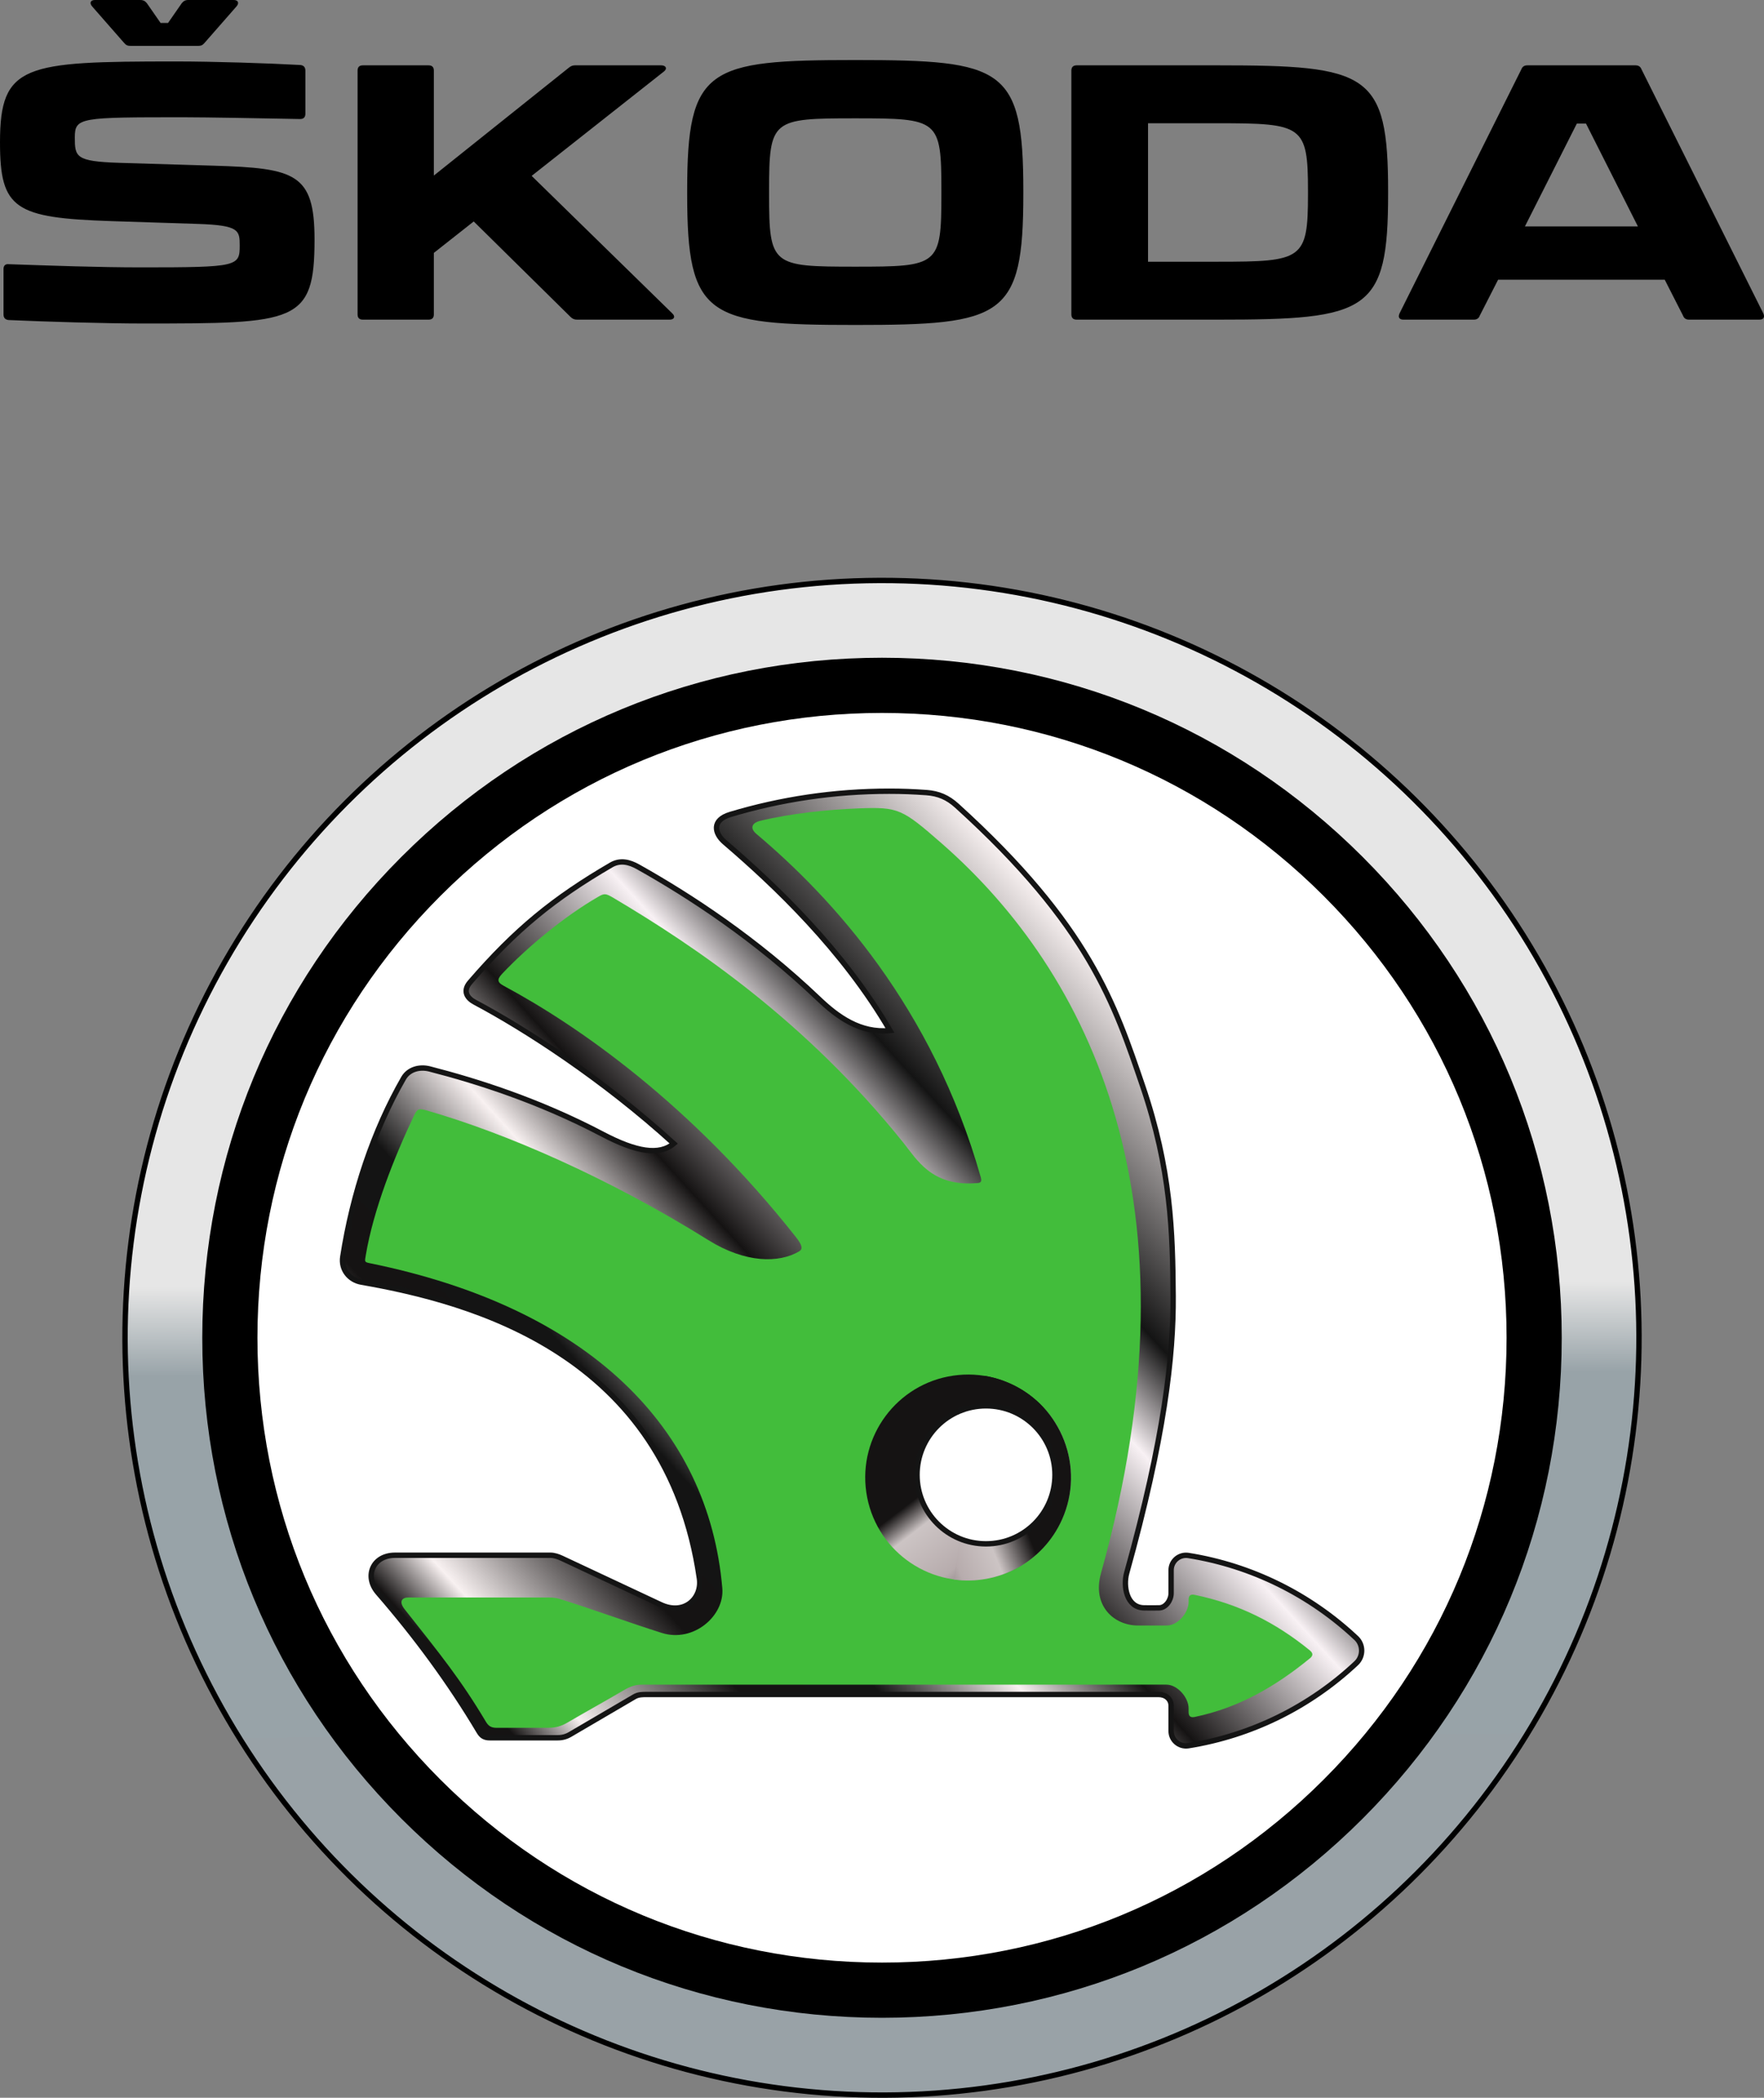 <?xml version="1.0" encoding="UTF-8" standalone="no"?>
<!-- Created with Inkscape (http://www.inkscape.org/) -->

<svg
   xmlns:dc="http://purl.org/dc/elements/1.1/"
   xmlns:cc="http://creativecommons.org/ns#"
   xmlns:rdf="http://www.w3.org/1999/02/22-rdf-syntax-ns#"
   xmlns:svg="http://www.w3.org/2000/svg"
   xmlns="http://www.w3.org/2000/svg"
   xmlns:xlink="http://www.w3.org/1999/xlink"
   xmlns:sodipodi="http://sodipodi.sourceforge.net/DTD/sodipodi-0.dtd"
   xmlns:inkscape="http://www.inkscape.org/namespaces/inkscape"
   width="841.27"
   height="1000"
   viewBox="0 0 222.586 264.583"
   version="1.1"
   id="svg8"
   inkscape:version="0.92.2 (5c3e80d, 2017-08-06)"
   sodipodi:docname="Skoda_Auto_logo_(2011).svg">
  <rect x="0" y="0" width="222.586" height="264.583" fill="#808080" stroke="none"/>
  <defs
     id="defs2">
    <clipPath
       clipPathUnits="userSpaceOnUse"
       id="clipPath20">
      <path
         d="m 425.25,170.355 c -140.852,0 -255.059,114.211 -255.059,255.059 0,140.852 114.207,255.063 255.059,255.063 140.852,0 255.059,-114.211 255.059,-255.063 0,-140.848 -114.207,-255.059 -255.059,-255.059 m 0,507.961 c -139.68,0 -252.898,-113.218 -252.898,-252.902 0,-139.59 113.218,-252.809 252.898,-252.809 139.68,0 252.898,113.219 252.898,252.809 0,139.684 -113.218,252.902 -252.898,252.902"
         id="path18"
         inkscape:connector-curvature="0" />
    </clipPath>
    <linearGradient
       x1="0"
       y1="0"
       x2="1"
       y2="0"
       gradientUnits="userSpaceOnUse"
       gradientTransform="matrix(360.7,-360.7,-360.7,-360.7,244.907,605.777)"
       spreadMethod="pad"
       id="linearGradient26">
      <stop
         style="stop-opacity:1;stop-color:#393536"
         offset="0"
         id="stop22" />
      <stop
         style="stop-opacity:1;stop-color:#231f20"
         offset="1"
         id="stop24" />
    </linearGradient>
    <clipPath
       clipPathUnits="userSpaceOnUse"
       id="clipPath36">
      <path
         d="m 425.25,172.605 c -139.68,0 -252.898,113.219 -252.898,252.809 0,139.684 113.218,252.902 252.898,252.902 139.68,0 252.898,-113.218 252.898,-252.902 0,-139.59 -113.218,-252.809 -252.898,-252.809 m 0,483.93 c -127.621,0 -231.121,-103.41 -231.121,-231.121 0,-127.617 103.5,-231.117 231.121,-231.117 127.621,0 231.121,103.5 231.121,231.117 0,127.711 -103.5,231.121 -231.121,231.121"
         id="path34"
         inkscape:connector-curvature="0" />
    </clipPath>
    <linearGradient
       x1="0"
       y1="0"
       x2="1"
       y2="0"
       gradientUnits="userSpaceOnUse"
       gradientTransform="matrix(438.036,-252.9,-252.9,-438.036,206.235,551.885)"
       spreadMethod="pad"
       id="linearGradient52">
      <stop
         style="stop-opacity:1;stop-color:#ffffff"
         offset="0"
         id="stop38" />
      <stop
         style="stop-opacity:1;stop-color:#ffffff"
         offset="0.11"
         id="stop40" />
      <stop
         style="stop-opacity:1;stop-color:#4f4c4d"
         offset="0.368"
         id="stop42" />
      <stop
         style="stop-opacity:1;stop-color:#393536"
         offset="0.528"
         id="stop44" />
      <stop
         style="stop-opacity:1;stop-color:#393536"
         offset="0.706"
         id="stop46" />
      <stop
         style="stop-opacity:1;stop-color:#4f4c4d"
         offset="0.865"
         id="stop48" />
      <stop
         style="stop-opacity:1;stop-color:#ffffff"
         offset="1"
         id="stop50" />
    </linearGradient>
    <clipPath
       clipPathUnits="userSpaceOnUse"
       id="clipPath62">
      <path
         d="m 425.25,194.297 c -127.621,0 -231.121,103.5 -231.121,231.117 0,127.711 103.5,231.121 231.121,231.121 127.621,0 231.121,-103.41 231.121,-231.121 0,-127.617 -103.5,-231.117 -231.121,-231.117 m 0,460.348 c -126.629,0 -229.23,-102.598 -229.23,-229.231 0,-126.539 102.601,-229.226 229.23,-229.226 126.629,0 229.23,102.687 229.23,229.226 0,126.633 -102.601,229.231 -229.23,229.231"
         id="path60"
         inkscape:connector-curvature="0" />
    </clipPath>
    <linearGradient
       x1="0"
       y1="0"
       x2="1"
       y2="0"
       gradientUnits="userSpaceOnUse"
       gradientTransform="matrix(-119.671,-446.618,-446.618,119.671,485.098,648.736)"
       spreadMethod="pad"
       id="linearGradient68">
      <stop
         style="stop-opacity:1;stop-color:#393536"
         offset="0"
         id="stop64" />
      <stop
         style="stop-opacity:1;stop-color:#918f90"
         offset="1"
         id="stop66" />
    </linearGradient>
    <clipPath
       clipPathUnits="userSpaceOnUse"
       id="clipPath78">
      <path
         d="m 425.25,196.188 c -126.629,0 -229.23,102.687 -229.23,229.226 0,126.633 102.601,229.231 229.23,229.231 126.629,0 229.23,-102.598 229.23,-229.231 0,-126.539 -102.601,-229.226 -229.23,-229.226 m 0,439.917 c -116.371,0 -210.691,-94.32 -210.691,-210.691 0,-116.367 94.32,-210.687 210.691,-210.687 116.371,0 210.691,94.32 210.691,210.687 0,116.371 -94.32,210.691 -210.691,210.691"
         id="path76"
         inkscape:connector-curvature="0" />
    </clipPath>
    <linearGradient
       x1="0"
       y1="0"
       x2="1"
       y2="0"
       gradientUnits="userSpaceOnUse"
       gradientTransform="matrix(118.678,442.911,442.911,-118.678,365.908,203.975)"
       spreadMethod="pad"
       id="linearGradient84">
      <stop
         style="stop-opacity:1;stop-color:#393536"
         offset="0"
         id="stop80" />
      <stop
         style="stop-opacity:1;stop-color:#231f20"
         offset="1"
         id="stop82" />
    </linearGradient>
    <clipPath
       clipPathUnits="userSpaceOnUse"
       id="clipPath96">
      <path
         d="m 585.449,324.617 c -15.75,14.758 -35.551,24.66 -57.238,28.078 -3.063,0.539 -5.852,-1.89 -5.852,-4.949 0,-2.609 0,-5.308 0,-7.922 0,-2.34 -1.8,-4.949 -4.14,-4.949 -1.617,0 -3.328,0 -5.039,0 -6.032,0.09 -7.11,7.473 -5.942,11.883 12.871,46.078 16.024,73.976 15.84,94.316 -0.18,21.692 -0.719,43.203 -10.437,71.731 -9.36,27.453 -18,54.363 -63.36,95.402 -3.062,2.789 -6.211,4.141 -10.351,4.41 -4.41,0.36 -8.102,0.449 -12.602,0.449 -18.808,0 -36.988,-2.699 -54.18,-7.921 -6.476,-1.887 -5.488,-6.387 -1.886,-9.45 17.097,-14.668 40.316,-36.629 56.34,-64.168 -10.172,-0.992 -17.911,4.68 -24.481,10.891 -21.152,20.25 -43.109,34.648 -61.383,44.906 -3.058,1.711 -6.117,2.434 -9.179,0.633 -18.18,-10.531 -34.469,-24.121 -48.149,-39.961 -2.609,-3.058 -0.898,-5.398 1.711,-6.84 16.918,-8.91 43.379,-26.011 67.77,-48.148 -4.95,-4.141 -12.871,-2.793 -24.211,3.238 -21.871,11.43 -42.93,18.09 -59.039,22.231 -3.422,0.898 -7.11,-0.09 -8.821,-3.153 -10.351,-17.91 -17.371,-39.238 -20.789,-60.929 -0.633,-4.137 2.25,-7.829 6.391,-8.547 37.437,-6.571 104.129,-24.121 115.199,-100.981 0.988,-6.75 -5.133,-12.691 -13.23,-8.91 -11.25,5.309 -22.5,10.527 -33.75,15.84 -1.172,0.539 -2.52,0.988 -3.782,0.988 -18.089,0 -34.918,0 -53.007,0 -7.563,0 -10.622,-7.199 -5.762,-12.777 12.781,-14.672 24.48,-30.512 34.469,-47.34 0.902,-1.441 1.89,-2.07 3.601,-2.07 7.738,0 15.481,0 23.129,0 1.621,0 2.973,0.359 4.32,1.168 7.289,4.23 14.582,8.55 21.782,12.781 1.437,0.808 2.699,0.808 4.32,0.808 55.801,0 115.648,0 174.418,0 2.34,0 4.23,-1.531 4.23,-3.871 0,-2.879 0,-5.668 0,-8.546 0,-3.153 2.789,-5.493 5.852,-5.043 21.687,3.421 41.488,13.32 57.238,28.082 2.43,2.339 2.43,6.3 0,8.64"
         id="path94"
         inkscape:connector-curvature="0" />
    </clipPath>
    <clipPath
       clipPathUnits="userSpaceOnUse"
       id="clipPath102">
      <path
         d="m 527.453,287.84 c -2.746,0 -5.094,2.207 -5.094,5.098 0,2.878 0,5.667 0,8.546 0,1.52 -0.796,2.692 -1.992,3.332 3.059,2.7 7.121,5.528 7.121,7.829 -0.433,0.293 -0.738,0.375 -1.082,0.375 -0.297,0 -0.617,-0.063 -1.078,-0.102 -0.426,-0.066 -0.996,-0.133 -1.812,-0.133 -1.418,0 -3.578,0.199 -7.004,0.942 -2.321,0.523 -6.282,0.718 -11.051,0.718 -14.106,0 -35.305,-1.711 -42.231,-1.711 -9.359,0 -19.171,0.633 -28.531,0.633 -3.996,0 -20.644,0.309 -39.043,0.309 -24.703,0 -52.562,-0.559 -57.258,-3.192 -19.914,-11.101 -33.046,-12.57 -38.98,-12.57 -1.52,0 -2.57,0.098 -3.137,0.152 -1.98,0.18 -3.961,1.532 -6.121,2.25 0.879,-3.964 -1.234,-6.191 -3.652,-7.562 -9.981,16.797 -21.66,32.609 -34.418,47.254 -4.86,5.578 -1.801,12.777 5.762,12.777 18.089,0 34.918,0 53.007,0 1.262,0 2.61,-0.449 3.782,-0.988 11.25,-5.313 22.5,-10.531 33.75,-15.84 1.746,-0.816 3.402,-1.18 4.914,-1.18 5.496,0 9.09,4.797 8.316,10.09 -11.07,76.86 -77.762,94.41 -115.199,100.981 -4.141,0.718 -7.024,4.41 -6.391,8.547 3.418,21.691 10.438,43.019 20.789,60.929 1.309,2.344 3.774,3.473 6.391,3.473 0.805,0 1.625,-0.109 2.43,-0.32 16.109,-4.141 37.168,-10.801 59.039,-22.231 6.937,-3.691 12.597,-5.629 17.078,-5.629 2.84,0 5.211,0.781 7.133,2.391 -24.391,22.137 -50.852,39.238 -67.77,48.148 -2.609,1.442 -4.32,3.782 -1.711,6.84 13.68,15.84 29.969,29.43 48.149,39.961 1.25,0.734 2.496,1.047 3.742,1.047 1.812,0 3.625,-0.664 5.437,-1.68 18.274,-10.258 40.231,-24.656 61.383,-44.906 6.063,-5.734 13.121,-11.004 22.172,-11.004 0.754,0 1.523,0.035 2.309,0.113 -16.024,27.539 -39.243,49.5 -56.34,64.168 -3.602,3.063 -4.59,7.563 1.886,9.45 17.192,5.222 35.372,7.921 54.18,7.921 4.5,0 8.192,-0.089 12.602,-0.449 4.14,-0.269 7.289,-1.621 10.351,-4.41 45.36,-41.039 54,-67.949 63.36,-95.402 9.718,-28.528 10.257,-50.039 10.437,-71.731 0.184,-20.34 -2.969,-48.238 -15.84,-94.316 -1.168,-4.41 -0.09,-11.793 5.942,-11.883 1.711,0 3.422,0 5.039,0 2.34,0 4.14,2.609 4.14,4.949 0,2.614 0,5.313 0,7.922 0,2.77 2.289,5.024 4.993,5.024 0.285,0 0.57,-0.024 0.859,-0.075 21.687,-3.418 41.488,-13.32 57.238,-28.078 2.43,-2.34 2.43,-6.301 0,-8.64 -15.75,-14.762 -35.551,-24.661 -57.238,-28.082 -0.254,-0.036 -0.508,-0.055 -0.758,-0.055"
         id="path100"
         inkscape:connector-curvature="0" />
    </clipPath>
    <clipPath
       clipPathUnits="userSpaceOnUse"
       id="clipPath108">
      <path
         d="m 526,287 v 1 h -2 v 1 h -1 v 1 h -1 v 13 h -1 v 1 h -1 v 2 h 1 v 1 h 1 v 1 h 2 v 1 h 1 v 1 h 1 v 2 h -6 v 1 h -6 v 1 h -23 v -1 h -20 v -1 h -22 v 1 h -90 v -1 h -13 v -1 h -6 v -1 h -2 v -1 h -2 v -1 h -2 v -1 h -2 v -1 h -2 v -1 h -2 v -1 h -2 v -1 h -3 v -1 h -3 v -1 h -3 v -1 h -3 v -1 h -5 v -1 h -7 v -1 h -5 v 1 h -4 v 1 h -2 v -3 h -1 v -2 h -1 v -1 h -2 v -1 h -1 v 1 h -1 v 2 h -1 v 1 h -1 v 2 h -1 v 1 h -1 v 2 h -1 v 1 h -1 v 2 h -1 v 1 h -1 v 2 h -1 v 1 h -1 v 2 h -1 v 1 h -1 v 2 h -1 v 1 h -1 v 2 h -1 v 1 h -1 v 1 h -1 v 2 h -1 v 1 h -1 v 1 h -1 v 1 h -1 v 2 h -1 v 1 h -1 v 1 h -1 v 2 h -1 v 1 h -1 v 1 h -1 v 1 h -1 v 2 h -1 v 1 h -1 v 1 h -1 v 1 h -1 v 1 h -1 v 2 h -1 v 1 h -1 v 2 h -1 v 5 h 1 v 2 h 1 v 1 h 1 v 1 h 2 v 1 h 61 v -1 h 2 v -1 h 2 v -1 h 2 v -1 h 2 v -1 h 2 v -1 h 2 v -1 h 3 v -1 h 2 v -1 h 2 v -1 h 2 v -1 h 2 v -1 h 2 v -1 h 2 v -1 h 3 v -1 h 2 v -1 h 2 v -1 h 3 v -1 h 2 v 1 h 3 v 1 h 1 v 1 h 1 v 1 h 1 v 1 h 1 v 8 h -1 v 5 h -1 v 5 h -1 v 3 h -1 v 3 h -1 v 3 h -1 v 4 h -1 v 2 h -1 v 2 h -1 v 2 h -1 v 3 h -1 v 2 h -1 v 2 h -1 v 1 h -1 v 2 h -1 v 2 h -1 v 1 h -1 v 2 h -1 v 1 h -1 v 2 h -1 v 1 h -1 v 1 h -1 v 2 h -1 v 1 h -1 v 1 h -1 v 1 h -1 v 1 h -1 v 1 h -1 v 1 h -1 v 1 h -1 v 1 h -1 v 2 h -2 v 1 h -1 v 1 h -1 v 1 h -1 v 1 h -1 v 1 h -1 v 1 h -2 v 1 h -1 v 1 h -1 v 1 h -2 v 1 h -1 v 1 h -2 v 1 h -1 v 1 h -2 v 1 h -1 v 1 h -2 v 1 h -2 v 1 h -2 v 1 h -2 v 1 h -2 v 1 h -2 v 1 h -2 v 1 h -2 v 1 h -2 v 1 h -3 v 1 h -2 v 1 h -3 v 1 h -3 v 1 h -3 v 1 h -3 v 1 h -3 v 1 h -4 v 1 h -4 v 1 h -4 v 1 h -5 v 1 h -4 v 1 h -6 v 1 h -2 v 1 h -1 v 1 h -1 v 1 h -1 v 4 h -1 v 2 h 1 v 5 h 1 v 5 h 1 v 5 h 1 v 4 h 1 v 3 h 1 v 3 h 1 v 4 h 1 v 3 h 1 v 3 h 1 v 2 h 1 v 3 h 1 v 2 h 1 v 3 h 1 v 2 h 1 v 2 h 1 v 3 h 1 v 2 h 1 v 2 h 1 v 2 h 1 v 1 h 1 v 2 h 1 v 1 h 1 v 1 h 1 v 1 h 9 v -1 h 4 v -1 h 3 v -1 h 4 v -1 h 3 v -1 h 3 v -1 h 3 v -1 h 3 v -1 h 3 v -1 h 2 v -1 h 3 v -1 h 2 v -1 h 3 v -1 h 2 v -1 h 3 v -1 h 2 v -1 h 2 v -1 h 2 v -1 h 3 v -1 h 2 v -1 h 2 v -1 h 2 v -1 h 2 v -1 h 2 v -1 h 2 v -1 h 2 v -1 h 3 v -1 h 4 v -1 h 5 v 1 h 3 v 2 h -1 v 1 h -1 v 1 h -1 v 1 h -1 v 1 h -1 v 1 h -2 v 1 h -1 v 1 h -1 v 1 h -1 v 1 h -2 v 1 h -1 v 1 h -1 v 1 h -1 v 1 h -1 v 1 h -2 v 1 h -1 v 1 h -1 v 1 h -2 v 1 h -1 v 1 h -1 v 1 h -2 v 1 h -1 v 1 h -1 v 1 h -2 v 1 h -1 v 1 h -2 v 1 h -1 v 1 h -1 v 1 h -2 v 1 h -1 v 1 h -2 v 1 h -1 v 1 h -2 v 1 h -1 v 1 h -2 v 1 h -1 v 1 h -2 v 1 h -2 v 1 h -1 v 1 h -2 v 1 h -2 v 1 h -1 v 1 h -2 v 1 h -2 v 1 h -1 v 1 h -2 v 1 h -2 v 1 h -2 v 1 h -1 v 6 h 1 v 1 h 1 v 1 h 1 v 1 h 1 v 2 h 1 v 1 h 1 v 1 h 1 v 1 h 1 v 1 h 1 v 1 h 1 v 1 h 1 v 1 h 1 v 1 h 1 v 1 h 1 v 1 h 2 v 1 h 1 v 1 h 1 v 1 h 1 v 1 h 1 v 1 h 1 v 1 h 1 v 1 h 1 v 1 h 2 v 1 h 1 v 1 h 1 v 1 h 2 v 1 h 1 v 1 h 1 v 1 h 2 v 1 h 1 v 1 h 1 v 1 h 2 v 1 h 1 v 1 h 2 v 1 h 1 v 1 h 2 v 1 h 1 v 1 h 2 v 1 h 1 v 1 h 2 v 1 h 9 v -1 h 2 v -1 h 2 v -1 h 1 v -1 h 2 v -1 h 2 v -1 h 1 v -1 h 2 v -1 h 2 v -1 h 1 v -1 h 2 v -1 h 1 v -1 h 2 v -1 h 1 v -1 h 2 v -1 h 1 v -1 h 2 v -1 h 1 v -1 h 2 v -1 h 1 v -1 h 2 v -1 h 1 v -1 h 1 v -1 h 2 v -1 h 1 v -1 h 1 v -1 h 2 v -1 h 1 v -1 h 1 v -1 h 1 v -1 h 2 v -1 h 1 v -1 h 1 v -1 h 1 v -1 h 2 v -1 h 1 v -1 h 1 v -1 h 1 v -1 h 1 v -1 h 1 v -1 h 2 v -1 h 1 v -1 h 1 v -1 h 1 v -1 h 1 v -1 h 1 v -1 h 1 v -1 h 1 v -1 h 1 v -1 h 2 v -1 h 1 v -1 h 1 v -1 h 2 v -1 h 1 v -1 h 2 v -1 h 3 v -1 h 3 v -1 h 5 v 2 h -1 v 1 h -1 v 2 h -1 v 1 h -1 v 2 h -1 v 1 h -1 v 2 h -1 v 1 h -1 v 2 h -1 v 1 h -1 v 1 h -1 v 2 h -1 v 1 h -1 v 1 h -1 v 2 h -1 v 1 h -1 v 1 h -1 v 1 h -1 v 1 h -1 v 1 h -1 v 2 h -1 v 1 h -1 v 1 h -1 v 1 h -1 v 1 h -1 v 2 h -1 v 1 h -1 v 1 h -1 v 1 h -1 v 1 h -1 v 1 h -1 v 1 h -1 v 1 h -1 v 1 h -1 v 1 h -1 v 1 h -1 v 1 h -1 v 1 h -1 v 1 h -1 v 1 h -1 v 1 h -1 v 1 h -1 v 1 h -1 v 1 h -1 v 1 h -1 v 1 h -2 v 1 h -1 v 1 h -1 v 1 h -1 v 1 h -1 v 1 h -1 v 1 h -1 v 1 h -1 v 1 h -2 v 2 h -1 v 1 h -1 v 5 h 1 v 1 h 1 v 1 h 2 v 1 h 3 v 1 h 5 v 1 h 4 v 1 h 5 v 1 h 5 v 1 h 5 v 1 h 10 v 1 h 10 v 1 h 14 v -1 h 11 v -1 h 3 v -1 h 1 v -1 h 2 v -1 h 1 v -1 h 1 v -1 h 1 v -1 h 1 v -1 h 1 v -1 h 1 v -1 h 1 v -1 h 1 v -1 h 1 v -1 h 1 v -1 h 1 v -1 h 2 v -1 h 1 v -1 h 1 v -1 h 1 v -1 h 1 v -2 h 1 v -1 h 1 v -1 h 1 v -1 h 1 v -1 h 1 v -1 h 1 v -1 h 1 v -1 h 1 v -1 h 1 v -1 h 1 v -2 h 1 v -1 h 1 v -1 h 1 v -1 h 1 v -2 h 1 v -1 h 1 v -1 h 1 v -1 h 1 v -2 h 1 v -1 h 1 v -1 h 1 v -2 h 1 v -1 h 1 v -2 h 1 v -1 h 1 v -2 h 1 v -1 h 1 v -2 h 1 v -1 h 1 v -2 h 1 v -2 h 1 v -2 h 1 v -2 h 1 v -2 h 1 v -1 h 1 v -3 h 1 v -2 h 1 v -2 h 1 v -2 h 1 v -3 h 1 v -2 h 1 v -3 h 1 v -3 h 1 v -2 h 1 v -3 h 1 v -3 h 1 v -3 h 1 v -3 h 1 v -3 h 1 v -3 h 1 v -4 h 1 v -4 h 1 v -4 h 1 v -5 h 1 v -6 h 1 v -6 h 1 v -9 h 1 v -21 h 1 v -13 h -1 v -15 h -1 v -9 h -1 v -7 h -1 v -6 h -1 v -6 h -1 v -5 h -1 v -4 h -1 v -5 h -1 v -4 h -1 v -5 h -1 v -4 h -1 v -4 h -1 v -3 h -1 v -4 h -1 v -4 h -1 v -4 h -1 v -3 h 1 v -3 h 1 v -2 h 1 v -1 h 3 v -1 h 5 v 1 h 2 v 1 h 1 v 1 h 1 v 13 h 1 v 1 h 1 v 1 h 9 v -1 h 4 v -1 h 4 v -1 h 3 v -1 h 3 v -1 h 2 v -1 h 3 v -1 h 2 v -1 h 3 v -1 h 2 v -1 h 2 v -1 h 2 v -1 h 1 v -1 h 2 v -1 h 2 v -1 h 2 v -1 h 1 v -1 h 2 v -1 h 1 v -1 h 2 v -1 h 1 v -1 h 1 v -1 h 2 v -1 h 1 v -1 h 1 v -1 h 1 v -1 h 1 v -1 h 2 v -2 h 1 v -2 h 1 v -4 h -1 v -2 h -1 v -1 h -1 v -1 h -1 v -1 h -1 v -1 h -2 v -1 h -1 v -1 h -1 v -1 h -1 v -1 h -2 v -1 h -1 v -1 h -1 v -1 h -2 v -1 h -2 v -1 h -1 v -1 h -2 v -1 h -2 v -1 h -2 v -1 h -1 v -1 h -2 v -1 h -2 v -1 h -3 v -1 h -2 v -1 h -3 v -1 h -2 v -1 h -3 v -1 h -3 v -1 h -4 v -1 h -3 v -1 h -6 v -1"
         id="path106"
         inkscape:connector-curvature="0" />
    </clipPath>
    <clipPath
       clipPathUnits="userSpaceOnUse"
       id="clipPath15202">
      <path
         d="m 585.449,324.617 c -15.75,14.758 -35.551,24.66 -57.238,28.078 -3.063,0.539 -5.852,-1.89 -5.852,-4.949 0,-2.609 0,-5.308 0,-7.922 0,-2.34 -1.8,-4.949 -4.14,-4.949 -1.617,0 -3.328,0 -5.039,0 -6.032,0.09 -7.11,7.473 -5.942,11.883 12.871,46.078 16.024,73.976 15.84,94.316 -0.18,21.692 -0.719,43.203 -10.437,71.731 -9.36,27.453 -18,54.363 -63.36,95.402 -3.062,2.789 -6.211,4.141 -10.351,4.41 -4.41,0.36 -8.102,0.449 -12.602,0.449 -18.808,0 -36.988,-2.699 -54.18,-7.921 -6.476,-1.887 -5.488,-6.387 -1.886,-9.45 17.097,-14.668 40.316,-36.629 56.34,-64.168 -10.172,-0.992 -17.911,4.68 -24.481,10.891 -21.152,20.25 -43.109,34.648 -61.383,44.906 -3.058,1.711 -6.117,2.434 -9.179,0.633 -18.18,-10.531 -34.469,-24.121 -48.149,-39.961 -2.609,-3.058 -0.898,-5.398 1.711,-6.84 16.918,-8.91 43.379,-26.011 67.77,-48.148 -4.95,-4.141 -12.871,-2.793 -24.211,3.238 -21.871,11.43 -42.93,18.09 -59.039,22.231 -3.422,0.898 -7.11,-0.09 -8.821,-3.153 -10.351,-17.91 -17.371,-39.238 -20.789,-60.929 -0.633,-4.137 2.25,-7.829 6.391,-8.547 37.437,-6.571 104.129,-24.121 115.199,-100.981 0.988,-6.75 -5.133,-12.691 -13.23,-8.91 -11.25,5.309 -22.5,10.527 -33.75,15.84 -1.172,0.539 -2.52,0.988 -3.782,0.988 -18.089,0 -34.918,0 -53.007,0 -7.563,0 -10.622,-7.199 -5.762,-12.777 12.781,-14.672 24.48,-30.512 34.469,-47.34 0.902,-1.441 1.89,-2.07 3.601,-2.07 7.738,0 15.481,0 23.129,0 1.621,0 2.973,0.359 4.32,1.168 7.289,4.23 14.582,8.55 21.782,12.781 1.437,0.808 2.699,0.808 4.32,0.808 55.801,0 115.648,0 174.418,0 2.34,0 4.23,-1.531 4.23,-3.871 0,-2.879 0,-5.668 0,-8.546 0,-3.153 2.789,-5.493 5.852,-5.043 21.687,3.421 41.488,13.32 57.238,28.082 2.43,2.339 2.43,6.3 0,8.64"
         id="path15200"
         inkscape:connector-curvature="0" />
    </clipPath>
    <clipPath
       clipPathUnits="userSpaceOnUse"
       id="clipPath15208">
      <path
         d="m 313.289,290.598 c -7.648,0 -15.391,0 -23.129,0 -1.711,0 -2.699,0.629 -3.601,2.07 -0.016,0.027 -0.036,0.059 -0.051,0.086 2.418,1.371 4.531,3.598 3.652,7.562 2.16,-0.718 4.141,-2.07 6.121,-2.25 0.567,-0.054 1.617,-0.152 3.137,-0.152 5.934,0 19.066,1.469 38.98,12.57 4.696,2.633 32.555,3.192 57.258,3.192 18.399,0 35.047,-0.309 39.043,-0.309 9.36,0 19.172,-0.633 28.531,-0.633 6.926,0 28.125,1.711 42.231,1.711 4.769,0 8.73,-0.195 11.051,-0.718 3.426,-0.743 5.586,-0.942 7.004,-0.942 0.816,0 1.386,0.067 1.812,0.133 0.461,0.039 0.781,0.102 1.078,0.102 0.344,0 0.649,-0.082 1.082,-0.375 0,-2.301 -4.062,-5.129 -7.121,-7.829 -0.648,0.348 -1.414,0.539 -2.238,0.539 -58.77,0 -118.617,0 -174.418,0 -1.621,0 -2.883,0 -4.32,-0.808 -7.2,-4.231 -14.493,-8.551 -21.782,-12.781 -1.347,-0.809 -2.699,-1.168 -4.32,-1.168"
         id="path15206"
         inkscape:connector-curvature="0" />
    </clipPath>
    <clipPath
       clipPathUnits="userSpaceOnUse"
       id="clipPath15220">
      <path
         d="m 585.449,324.617 c -15.75,14.758 -35.551,24.66 -57.238,28.078 -3.063,0.539 -5.852,-1.89 -5.852,-4.949 0,-2.609 0,-5.308 0,-7.922 0,-2.34 -1.8,-4.949 -4.14,-4.949 -1.617,0 -3.328,0 -5.039,0 -6.032,0.09 -7.11,7.473 -5.942,11.883 12.871,46.078 16.024,73.976 15.84,94.316 -0.18,21.692 -0.719,43.203 -10.437,71.731 -9.36,27.453 -18,54.363 -63.36,95.402 -3.062,2.789 -6.211,4.141 -10.351,4.41 -4.41,0.36 -8.102,0.449 -12.602,0.449 -18.808,0 -36.988,-2.699 -54.18,-7.921 -6.476,-1.887 -5.488,-6.387 -1.886,-9.45 17.097,-14.668 40.316,-36.629 56.34,-64.168 -10.172,-0.992 -17.911,4.68 -24.481,10.891 -21.152,20.25 -43.109,34.648 -61.383,44.906 -3.058,1.711 -6.117,2.434 -9.179,0.633 -18.18,-10.531 -34.469,-24.121 -48.149,-39.961 -2.609,-3.058 -0.898,-5.398 1.711,-6.84 16.918,-8.91 43.379,-26.011 67.77,-48.148 -4.95,-4.141 -12.871,-2.793 -24.211,3.238 -21.871,11.43 -42.93,18.09 -59.039,22.231 -3.422,0.898 -7.11,-0.09 -8.821,-3.153 -10.351,-17.91 -17.371,-39.238 -20.789,-60.929 -0.633,-4.137 2.25,-7.829 6.391,-8.547 37.437,-6.571 104.129,-24.121 115.199,-100.981 0.988,-6.75 -5.133,-12.691 -13.23,-8.91 -11.25,5.309 -22.5,10.527 -33.75,15.84 -1.172,0.539 -2.52,0.988 -3.782,0.988 -18.089,0 -34.918,0 -53.007,0 -7.563,0 -10.622,-7.199 -5.762,-12.777 12.781,-14.672 24.48,-30.512 34.469,-47.34 0.902,-1.441 1.89,-2.07 3.601,-2.07 7.738,0 15.481,0 23.129,0 1.621,0 2.973,0.359 4.32,1.168 7.289,4.23 14.582,8.55 21.782,12.781 1.437,0.808 2.699,0.808 4.32,0.808 55.801,0 115.648,0 174.418,0 2.34,0 4.23,-1.531 4.23,-3.871 0,-2.879 0,-5.668 0,-8.546 0,-3.153 2.789,-5.493 5.852,-5.043 21.687,3.421 41.488,13.32 57.238,28.082 2.43,2.339 2.43,6.3 0,8.64"
         id="path15218"
         inkscape:connector-curvature="0" />
    </clipPath>
    <clipPath
       clipPathUnits="userSpaceOnUse"
       id="clipPath15226">
      <path
         d="m 231.387,453.977 c -0.821,-1.758 0.152,-8.758 0.937,-10.594 0.813,-1.895 1.836,-3.703 3.02,-5.004 8.804,-9.691 8.523,-4.082 19.066,-11.844 10.547,-7.769 65.176,-50.371 75.723,-58.137 10.543,-7.773 33.488,-37.332 44.039,-45.097 13.25,-0.926 8.191,4.14 10.863,7.773 2.676,3.633 4.125,28.965 6.797,32.598 2.676,3.633 5.348,7.258 8.016,10.891 2.675,3.621 5.347,7.253 8.019,10.878 -10.547,7.774 -21.09,15.536 -31.637,23.309 -10.546,7.766 -21.093,15.531 -31.64,23.301 -10.547,7.769 -21.094,15.531 -31.641,23.301 -5.355,3.945 -10.715,7.89 -16.07,11.836 -5.191,3.824 -10.379,7.648 -15.57,11.468 -2.672,-3.625 -3.043,2.184 -5.719,-1.449 -2.668,-3.621 -2.902,-5.664 -5.574,-9.297 -2.672,-3.629 -16.36,-9.722 -19.84,-11.351 -6.621,-3.082 -16.117,1.05 -18.789,-2.582 z"
         id="path15224"
         inkscape:connector-curvature="0" />
    </clipPath>
    <clipPath
       clipPathUnits="userSpaceOnUse"
       id="clipPath15232">
      <path
         d="m 373,323 v 1 h -1 v 1 h -2 v 1 h -1 v 1 h -1 v 1 h -1 v 1 h -1 v 1 h -1 v 1 h -1 v 1 h -1 v 1 h -1 v 2 h -1 v 1 h -1 v 1 h -1 v 2 h 1 v 1 h 1 v 8 h -1 v 5 h -1 v 5 h -1 v 3 h -1 v 3 h -1 v 3 h -1 v 4 h -1 v 2 h -1 v 2 h -1 v 2 h -1 v 3 h -1 v 2 h -1 v 2 h -1 v 1 h -1 v 2 h -1 v 2 h -1 v 1 h -1 v 2 h -1 v 1 h -1 v 2 h -1 v 1 h -1 v 1 h -1 v 2 h -1 v 1 h -1 v 1 h -1 v 1 h -1 v 1 h -1 v 1 h -1 v 1 h -1 v 1 h -1 v 1 h -1 v 2 h -2 v 1 h -1 v 1 h -1 v 1 h -1 v 1 h -1 v 1 h -1 v 1 h -2 v 1 h -1 v 1 h -1 v 1 h -2 v 1 h -1 v 1 h -2 v 1 h -1 v 1 h -2 v 1 h -1 v 1 h -2 v 1 h -2 v 1 h -2 v 1 h -2 v 1 h -2 v 1 h -2 v 1 h -2 v 1 h -2 v 1 h -2 v 1 h -3 v 1 h -2 v 1 h -3 v 1 h -3 v 1 h -3 v 1 h -3 v 1 h -3 v 1 h -4 v 1 h -4 v 1 h -4 v 1 h -5 v 1 h -4 v 1 h -6 v 1 h -2 v 1 h -1 v 1 h -1 v 1 h -1 v 3 h -1 v 3 h 1 v 1 h 8 v 1 h 3 v 1 h 2 v 1 h 2 v 1 h 2 v 1 h 2 v 1 h 2 v 1 h 2 v 1 h 1 v 1 h 2 v 1 h 1 v 1 h 2 v 1 h 1 v 2 h 1 v 2 h 1 v 1 h 1 v 2 h 1 v 2 h 1 v 1 h 1 v 1 h 3 v -1 h 1 v 1 h 3 v -1 h 1 v -1 h 1 v -1 h 2 v -1 h 1 v -1 h 1 v -1 h 2 v -1 h 1 v -1 h 2 v -1 h 1 v -1 h 1 v -1 h 2 v -1 h 1 v -1 h 1 v -1 h 2 v -1 h 1 v -1 h 1 v -1 h 2 v -1 h 1 v -1 h 1 v -1 h 2 v -1 h 1 v -1 h 2 v -1 h 1 v -1 h 1 v -1 h 2 v -1 h 1 v -1 h 1 v -1 h 2 v -1 h 1 v -1 h 1 v -1 h 2 v -1 h 1 v -1 h 1 v -1 h 2 v -1 h 1 v -1 h 2 v -1 h 1 v -1 h 1 v -1 h 2 v -1 h 1 v -1 h 1 v -1 h 2 v -1 h 1 v -1 h 1 v -1 h 2 v -1 h 1 v -1 h 2 v -1 h 1 v -1 h 1 v -1 h 2 v -1 h 1 v -1 h 1 v -1 h 2 v -1 h 1 v -1 h 1 v -1 h 2 v -1 h 1 v -1 h 1 v -1 h 2 v -1 h 1 v -1 h 2 v -1 h 1 v -1 h 1 v -1 h 2 v -1 h 1 v -1 h 1 v -1 h 2 v -1 h 1 v -1 h 1 v -1 h 2 v -1 h 1 v -1 h 1 v -1 h 2 v -1 h 1 v -1 h 2 v -1 h 1 v -1 h 1 v -1 h 2 v -1 h 1 v -1 h 1 v -1 h 2 v -1 h 1 v -1 h 1 v -1 h 2 v -1 h 1 v -1 h 1 v -1 h 2 v -1 h 1 v -1 h 2 v -1 h 1 v -1 h 1 v -1 h 2 v -3 h -1 v -2 h -1 v -1 h -1 v -1 h -1 v -2 h -1 v -1 h -1 v -1 h -1 v -2 h -1 v -1 h -1 v -1 h -1 v -2 h -1 v -1 h -1 v -2 h -1 v -1 h -1 v -1 h -1 v -2 h -1 v -2 h -1 v -4 h -1 v -6 h -1 v -7 h -1 v -6 h -1 v -5 h -1 v -2 h -1 v -4 h -1 v -3 h -2 v -1"
         id="path15230"
         inkscape:connector-curvature="0" />
    </clipPath>
    <clipPath
       clipPathUnits="userSpaceOnUse"
       id="clipPath16024">
      <path
         d="m 529.828,320.387 c 2.344,-0.18 4.684,-0.539 7.024,-0.813 5.847,0.184 11.699,0.274 17.546,0.364 2.793,2.699 5.582,5.398 8.551,7.917 2.973,2.52 6.121,4.95 9.36,7.29 -13.137,9 -28.079,15.031 -44.098,17.55 -3.063,0.539 -5.852,-1.89 -5.852,-4.949 0,-2.609 0,-5.308 0,-7.922 0,-2.34 -1.8,-4.949 -4.14,-4.949 -1.168,0 -2.43,0 -3.598,0 v -13.5 l 0.27,-0.18 c 4.949,0 9.988,-0.269 14.937,-0.808"
         id="path16022"
         inkscape:connector-curvature="0" />
    </clipPath>
    <clipPath
       clipPathUnits="userSpaceOnUse"
       id="clipPath16030">
      <path
         d="m 519.965,326.242 c 2.191,-0.031 5.851,0.613 8.332,0.137 1.426,-0.274 2.211,1.484 3.555,1.367 2.812,-0.246 1.121,1.621 4.132,1.172 1.77,-0.266 8.512,-0.734 9.969,-1.113 2.055,-0.559 2.453,-1.223 7.332,-4.649 3.399,4.297 4.297,5.711 8.293,13.008 2.508,4.57 2.391,9.168 3.594,13.563 -6.68,3.281 -18.723,6.211 -25.348,7.336 -4.664,0.781 -7.574,0.945 -10.414,0.945 -3.047,0 -2.75,0.051 -6.535,-0.242 -1.801,-0.137 -3.687,-1.211 -5.141,-1.211 -6.851,0 -0.832,-1.575 -5.796,-6.211 0,-5.215 2.648,-5.051 2.648,-10.266 0,-5.39 5.379,-8.457 5.379,-13.836 z"
         id="path16028"
         inkscape:connector-curvature="0" />
    </clipPath>
    <clipPath
       clipPathUnits="userSpaceOnUse"
       id="clipPath16036">
      <path
         d="m 552,323 v 1 h -2 v 1 h -1 v 1 h -2 v 1 h -3 v 1 h -10 v -1 h -3 v -1 h -12 v 4 h -1 v 1 h -1 v 2 h -1 v 2 h 2 v 1 h 2 v 1 h 1 v 1 h 1 v 13 h 1 v 1 h 1 v 1 h 9 v -1 h 3 v -1 h 4 v -1 h 3 v -1 h 3 v -1 h 4 v -1 h 3 v -1 h 2 v -1 h 1 v -1 h 2 v -1 h 2 v -1 h 2 v -1 h 2 v -2 h -1 v -3 h -1 v -1 h -1 v -2 h -1 v -2 h -1 v -2 h -1 v -1 h -1 v -2 h -1 v -1 h -1 v -1 h -1 v -1"
         id="path16034"
         inkscape:connector-curvature="0" />
    </clipPath>
    <clipPath
       clipPathUnits="userSpaceOnUse"
       id="clipPath16146">
      <path
         d="m 488.25,379.246 c 0,-19.351 -15.66,-35.012 -35.012,-35.012 -19.437,0 -35.097,15.661 -35.097,35.012 0,19.442 15.66,35.102 35.097,35.102 19.352,0 35.012,-15.66 35.012,-35.102"
         id="path16144"
         inkscape:connector-curvature="0" />
    </clipPath>
    <clipPath
       clipPathUnits="userSpaceOnUse"
       id="clipPath16152">
      <path
         d="m 453.199,379.289 v 0 c 1.582,0 3.156,0 4.739,0 5.886,0 11.765,0 17.648,0 h 0.715 c 3.988,0 7.972,0 11.961,0 1.152,0 2.301,0 3.449,0 h 0.484 c 3.532,0 7.067,0 10.594,0 0,-16.738 -8.293,-31.535 -20.992,-40.519 -2.539,-1.797 -5.254,-3.36 -8.113,-4.657 -6.243,-2.832 -13.18,-4.414 -20.485,-4.414 -2.98,0 -5.898,0.262 -8.734,0.77 -1.863,0.324 -3.68,0.761 -5.457,1.289 -1.988,0.597 -3.926,1.308 -5.805,2.14 l -2.543,1.211 c -1.207,0.614 -2.383,1.278 -3.531,1.993 -3.402,2.109 -6.531,4.617 -9.324,7.461 -8.778,8.945 -14.192,21.199 -14.192,34.726 0,4.734 0.664,9.316 1.907,13.66 1.074,3.75 2.578,7.324 4.457,10.664 3.496,6.192 8.277,11.555 13.988,15.735 2.281,1.668 4.695,3.132 7.223,4.382 6.542,3.223 13.851,4.961 21.738,4.961 5.672,0 11.133,-0.957 16.211,-2.714 4.359,-1.504 8.777,-3.442 12.551,-6.09 2.039,-1.438 3.96,-3.02 5.757,-4.731 9.453,-9.031 15.344,-21.758 15.344,-35.867 -3.527,0 -7.062,0 -10.594,0 h -0.484 c -1.148,0 -2.297,0 -3.449,0 -3.989,0 -7.973,0 -11.961,0 h -0.715 c -5.883,0 -11.762,0 -17.648,0 -1.583,0 -3.157,0 -4.739,0 z"
         id="path16150"
         inkscape:connector-curvature="0" />
    </clipPath>
    <clipPath
       clipPathUnits="userSpaceOnUse"
       id="clipPath16158">
      <path
         d="m 445,344 v 1 h -3 v 1 h -3 v 1 h -2 v 1 h -2 v 1 h -2 v 1 h -1 v 1 h -1 v 1 h -1 v 1 h -2 v 1 h -1 v 2 h -1 v 1 h -1 v 1 h -1 v 1 h -1 v 2 h -1 v 2 h -1 v 2 h -1 v 3 h -1 v 3 h -1 v 16 h 1 v 4 h 1 v 3 h 1 v 1 h 1 v 2 h 1 v 2 h 1 v 1 h 1 v 2 h 1 v 1 h 1 v 1 h 1 v 1 h 1 v 1 h 1 v 1 h 1 v 1 h 2 v 1 h 1 v 1 h 2 v 1 h 2 v 1 h 2 v 1 h 4 v 1 h 4 v 1 h 10 v -1 h 5 v -1 h 3 v -1 h 2 v -1 h 2 v -1 h 2 v -1 h 2 v -1 h 1 v -1 h 1 v -1 h 1 v -1 h 2 v -2 h 1 v -1 h 1 v -1 h 1 v -1 h 1 v -2 h 1 v -2 h 1 v -2 h 1 v -2 h 1 v -3 h 1 v -6 h 1 v -8 h -1 v -5 h -1 v -3 h -1 v -3 h -1 v -2 h -1 v -1 h -1 v -2 h -1 v -1 h -1 v -2 h -1 v -1 h -1 v -1 h -1 v -1 h -1 v -1 h -2 v -1 h -1 v -1 h -1 v -1 h -2 v -1 h -2 v -1 h -2 v -1 h -3 v -1 h -3 v -1"
         id="path16156"
         inkscape:connector-curvature="0" />
    </clipPath>
    <linearGradient
       id="linearGradient3906">
      <stop
         style="stop-color:#99a2a7;stop-opacity:1;"
         offset="0"
         id="stop3908" />
      <stop
         id="stop3914"
         offset="0.476"
         style="stop-color:#98a3a8;stop-opacity:1;" />
      <stop
         style="stop-color:#e6e6e6;stop-opacity:1;"
         offset="0.535"
         id="stop3916" />
      <stop
         style="stop-color:#e6e6e6;stop-opacity:1;"
         offset="1"
         id="stop3910" />
    </linearGradient>
    <clipPath
       id="clipPath36-1">
      <path
         inkscape:connector-curvature="0"
         id="path38"
         d="M 85.721,183.017 C 74.993,178.48 65.36,171.984 57.086,163.711 v 0 C 48.813,155.438 42.317,145.804 37.782,135.077 v 0 c -4.697,-11.105 -7.079,-22.902 -7.079,-35.064 v 0 c 0,-12.159 2.382,-23.958 7.079,-35.061 v 0 C 42.317,54.225 48.813,44.59 57.086,36.319 v 0 C 65.36,28.045 74.993,21.549 85.721,17.013 v 0 c 11.105,-4.697 22.901,-7.081 35.063,-7.081 v 0 c 12.16,0 23.957,2.384 35.061,7.081 v 0 c 10.727,4.536 20.362,11.032 28.634,19.306 v 0 c 8.274,8.271 14.768,17.906 19.305,28.633 v 0 c 4.699,11.103 7.081,22.902 7.081,35.061 v 0 c 0,12.162 -2.382,23.959 -7.081,35.064 v 0 c -4.537,10.727 -11.031,20.361 -19.305,28.634 v 0 c -8.272,8.273 -17.907,14.769 -28.634,19.306 v 0 c -11.104,4.697 -22.901,7.078 -35.061,7.078 v 0 c -12.162,0 -23.958,-2.381 -35.063,-7.078 M 62.943,42.175 C 47.494,57.625 38.985,78.166 38.985,100.013 v 0 c 0,21.852 8.509,42.392 23.958,57.842 v 0 c 15.45,15.45 35.99,23.958 57.841,23.958 v 0 c 21.848,0 42.39,-8.508 57.84,-23.958 v 0 c 15.448,-15.45 23.957,-35.99 23.957,-57.842 v 0 c 0,-21.847 -8.509,-42.388 -23.957,-57.838 v 0 c -15.45,-15.45 -35.992,-23.959 -57.84,-23.959 v 0 c -21.851,0 -42.391,8.509 -57.841,23.959" />
    </clipPath>
    <clipPath
       id="clipPath50">
      <path
         inkscape:connector-curvature="0"
         id="path52"
         d="M 0,271.333 H 242 V 0 H 0 Z" />
    </clipPath>
    <linearGradient
       gradientTransform="matrix(1.292,0,0,-1.292,8.156,348.494)"
       gradientUnits="userSpaceOnUse"
       xlink:href="#linearGradient3784-189-732-961"
       id="linearGradient13624-886"
       y2="165.136"
       x2="165.416"
       y1="58.762"
       x1="49.157" />
    <linearGradient
       id="linearGradient3784-189-732-961">
      <stop
         offset="0"
         style="stop-color:#151313;stop-opacity:1"
         id="stop15672" />
      <stop
         offset="0.085"
         style="stop-color:#151313;stop-opacity:1"
         id="stop15674" />
      <stop
         offset="0.128"
         style="stop-color:#f8f1f1;stop-opacity:1"
         id="stop15676" />
      <stop
         offset="0.229"
         style="stop-color:#151313;stop-opacity:1"
         id="stop15678" />
      <stop
         offset="0.304"
         style="stop-color:#141414;stop-opacity:1"
         id="stop15680" />
      <stop
         offset="0.382"
         style="stop-color:#f8f1f1;stop-opacity:1"
         id="stop15682" />
      <stop
         offset="0.45"
         style="stop-color:#151313;stop-opacity:1"
         id="stop15684" />
      <stop
         offset="0.565"
         style="stop-color:#f8f1f4;stop-opacity:1"
         id="stop15686" />
      <stop
         offset="0.627"
         style="stop-color:#141414;stop-opacity:1"
         id="stop15688" />
      <stop
         offset="0.787"
         style="stop-color:#f8f1f1;stop-opacity:1"
         id="stop15690" />
      <stop
         offset="1"
         style="stop-color:#f8f1f2;stop-opacity:1"
         id="stop15692" />
    </linearGradient>
    <linearGradient
       gradientTransform="matrix(0.836,-0.122,0.122,0.836,-43.585,42.305)"
       gradientUnits="userSpaceOnUse"
       xlink:href="#linearGradient14555-699"
       id="linearGradient16864"
       y2="252.957"
       x2="175.916"
       y1="232.187"
       x1="164.36" />
    <linearGradient
       id="linearGradient14555-699">
      <stop
         offset="0"
         style="stop-color:#151313;stop-opacity:1"
         id="stop15652" />
      <stop
         offset="0.163"
         style="stop-color:#ccc4c4;stop-opacity:1"
         id="stop15654" />
      <stop
         offset="0.496"
         style="stop-color:#b7acad;stop-opacity:1"
         id="stop15656" />
      <stop
         offset="1"
         style="stop-color:#151313;stop-opacity:1"
         id="stop15658" />
    </linearGradient>
    <linearGradient
       gradientTransform="matrix(-0.772,-0.344,-0.344,0.772,329.494,93.776)"
       gradientUnits="userSpaceOnUse"
       xlink:href="#linearGradient14394-5-612"
       id="linearGradient16861"
       y2="245.778"
       x2="178.717"
       y1="229.012"
       x1="162.606" />
    <linearGradient
       id="linearGradient14394-5-612">
      <stop
         offset="0"
         style="stop-color:#151313;stop-opacity:1"
         id="stop15662" />
      <stop
         offset="0.25"
         style="stop-color:#ccc4c4;stop-opacity:1"
         id="stop15664" />
      <stop
         offset="0.5"
         style="stop-color:#b7acad;stop-opacity:1"
         id="stop15666" />
      <stop
         offset="1"
         style="stop-color:#151313;stop-opacity:1"
         id="stop15668" />
    </linearGradient>
    <linearGradient
       inkscape:collect="always"
       xlink:href="#linearGradient3784-189-732-961"
       id="linearGradient3072"
       gradientUnits="userSpaceOnUse"
       gradientTransform="matrix(1.092,0,0,-1.092,-9.406,314.674)"
       x1="49.157"
       y1="58.762"
       x2="165.416"
       y2="165.136" />
    <linearGradient
       gradientTransform="matrix(0.699,0,0,0.695,-165.442,-87.97)"
       inkscape:collect="always"
       xlink:href="#linearGradient3906"
       id="linearGradient3912"
       x1="-188.636"
       y1="285.694"
       x2="85.456"
       y2="285.694"
       gradientUnits="userSpaceOnUse" />
  </defs>
  <sodipodi:namedview
     id="base"
     pagecolor="#ffffff"
     bordercolor="#666666"
     borderopacity="1.0"
     inkscape:pageopacity="0.0"
     inkscape:pageshadow="2"
     inkscape:zoom="0.35"
     inkscape:cx="406.5288"
     inkscape:cy="412.26618"
     inkscape:document-units="px"
     inkscape:current-layer="layer1"
     showgrid="false"
     units="px"
     inkscape:window-width="1366"
     inkscape:window-height="705"
     inkscape:window-x="-8"
     inkscape:window-y="-8"
     inkscape:window-maximized="1" />
  <g
     inkscape:label="Layer 1"
     inkscape:groupmode="layer"
     id="layer1"
     transform="translate(0,-32.417)">
    <path
       sodipodi:nodetypes="ccssccssccccssccsssssccccssccsssssssscccssccssssssscccssccssccccssccsssssccssccscccccccssccsscsscssccsscssc"
       inkscape:connector-curvature="0"
       style="fill-opacity:1;fill-rule:nonzero;stroke:none;stroke-width:1.061"
       id="path7660"
       d="m 11.622,33.221 4.056,4.628 c 0.221,0.265 0.446,0.357 0.8,0.357 h 8.511 c 0.359,0 0.58,-0.092 0.801,-0.357 l 4.056,-4.628 c 0.354,-0.405 0.222,-0.804 -0.357,-0.804 h -5.743 c -0.362,0 -0.587,0.133 -0.808,0.399 l -1.734,2.498 h -0.941 l -1.734,-2.498 c -0.222,-0.266 -0.444,-0.399 -0.845,-0.399 h -5.702 c -0.584,0 -0.709,0.399 -0.359,0.804 m 75.087,23.251 v 0.447 c 0,15.544 2.547,16.485 21.209,16.485 18.668,0 21.207,-0.941 21.207,-16.533 v -0.399 c 0,-15.544 -2.54,-16.482 -21.207,-16.482 -18.662,0 -21.209,0.938 -21.209,16.482 M 84.819,71.931 67.085,54.6 83.745,41.459 c 0.493,-0.355 0.31,-0.802 -0.313,-0.802 H 72.562 c -0.31,0 -0.535,0.089 -0.801,0.311 L 54.744,54.56 V 41.325 c 0,-0.442 -0.223,-0.668 -0.668,-0.668 h -8.286 c -0.447,0 -0.671,0.226 -0.671,0.668 v 30.739 c 0,0.447 0.225,0.668 0.671,0.668 h 8.287 c 0.446,0 0.667,-0.222 0.667,-0.668 v -7.75 l 5.033,-3.967 12.205,12.031 c 0.27,0.265 0.491,0.354 0.844,0.354 h 11.675 c 0.579,0 0.76,-0.399 0.316,-0.801 M 153.636,40.657 h -17.775 c -0.443,0 -0.673,0.226 -0.673,0.668 v 30.739 c 0,0.447 0.229,0.668 0.673,0.668 h 17.775 c 19.026,0 21.519,-0.938 21.519,-15.906 V 56.561 c 0,-14.969 -2.493,-15.904 -21.519,-15.904 m 68.856,31.274 -15.37,-30.783 c -0.135,-0.354 -0.403,-0.491 -0.757,-0.491 h -13.63 c -0.363,0 -0.628,0.137 -0.761,0.491 l -15.371,30.783 c -0.226,0.491 -0.041,0.801 0.486,0.801 h 8.869 c 0.353,0 0.625,-0.133 0.755,-0.491 l 2.32,-4.543 h 21.029 l 2.314,4.543 c 0.138,0.359 0.402,0.491 0.762,0.491 h 8.863 c 0.536,0 0.714,-0.31 0.491,-0.801 M 118.788,56.472 v 0.447 c 0,9.001 -0.355,9.133 -10.87,9.133 -10.515,0 -10.873,-0.133 -10.873,-9.133 v -0.447 c 0,-8.998 0.359,-9.131 10.873,-9.131 10.515,0 10.87,0.133 10.87,9.131 m 46.256,0 v 0.447 c 0,8.241 -0.673,8.509 -11.36,8.509 h -8.822 V 47.961 h 8.822 c 10.687,0 11.36,0.27 11.36,8.51 m 41.631,4.502 h -14.256 l 6.55,-12.969 h 1.157 z M 1.067,72.78 c 4.724,0.217 12.426,0.439 16.876,0.439 19.428,0 21.746,-0.04 21.746,-10.598 0,-8.331 -2.447,-8.998 -12.74,-9.308 L 15.01,52.954 C 9.533,52.774 9.441,52.198 9.441,49.747 c 0,-2.539 0.668,-2.539 13.81,-2.539 2.491,0 10.422,0.133 14.615,0.222 0.439,0 0.668,-0.222 0.668,-0.668 v -5.436 c 0,-0.442 -0.229,-0.668 -0.628,-0.709 C 33.762,40.388 26.994,40.167 22.137,40.167 3.071,40.167 0,40.525 0,50.367 c 0,8.422 1.867,9.537 14.073,9.939 l 10.956,0.354 c 5.127,0.177 5.219,0.8 5.219,2.716 0,2.632 -0.225,2.764 -12.345,2.764 -5.657,0 -11.493,-0.222 -16.792,-0.402 -0.446,-0.044 -0.667,0.18 -0.667,0.624 v 5.702 c 0,0.447 0.222,0.668 0.624,0.716" />
    <ellipse
       ry="95.518"
       rx="95.518"
       cy="110.598"
       cx="-201.527"
       transform="rotate(-90.198)"
       id="path3112"
       style="fill:url(#linearGradient3912);fill-opacity:1;fill-rule:nonzero;stroke:#000000;stroke-width:0.677;stroke-linecap:square;stroke-linejoin:miter;stroke-miterlimit:4;stroke-dasharray:none;stroke-opacity:1" />
    <path
       inkscape:connector-curvature="0"
       style="fill-opacity:1;fill-rule:nonzero;stroke:none;stroke-width:1.056"
       id="path26"
       d="m 111.294,286.91 c -22.911,0 -44.449,-8.92 -60.648,-25.121 -16.201,-16.198 -25.123,-37.738 -25.123,-60.645 0,-22.912 8.922,-44.449 25.123,-60.647 16.199,-16.201 37.738,-25.122 60.648,-25.122 22.911,0 44.449,8.921 60.648,25.122 16.201,16.198 25.121,37.735 25.121,60.647 0,22.907 -8.92,44.444 -25.121,60.645 -16.199,16.201 -37.738,25.121 -60.648,25.121" />
    <path
       inkscape:connector-curvature="0"
       style="fill:#ffffff;fill-opacity:1;fill-rule:nonzero;stroke:none;stroke-width:1.056"
       id="path30-2"
       d="m 111.294,279.949 c -21.051,0 -40.841,-8.197 -55.726,-23.081 -14.886,-14.885 -23.084,-34.675 -23.084,-55.723 0,-21.05 8.197,-40.841 23.084,-55.726 14.884,-14.884 34.674,-23.083 55.726,-23.083 21.051,0 40.841,8.199 55.726,23.083 14.886,14.885 23.084,34.675 23.084,55.726 0,21.048 -8.197,40.839 -23.084,55.723 -14.884,14.884 -34.674,23.081 -55.726,23.081" />
    <path
       d="m 171.121,239.004 c -5.826,-5.468 -13.172,-9.125 -21.174,-10.403 -1.141,-0.177 -2.175,0.704 -2.175,1.86 0,0.941 0,1.96 0,2.905 0,0.863 -0.66,1.842 -1.527,1.842 -0.628,0 -1.256,0.016 -1.888,0 -2.231,-0.035 -2.637,-2.776 -2.19,-4.39 4.757,-17.058 5.92,-27.404 5.865,-34.938 -0.059,-8.008 -0.26,-15.985 -3.87,-26.547 -3.477,-10.16 -6.652,-20.108 -23.444,-35.313 -1.141,-1.028 -2.294,-1.527 -3.83,-1.638 -1.651,-0.115 -3.002,-0.173 -4.681,-0.173 -6.971,0 -13.699,1.023 -20.056,2.931 -2.38,0.719 -2.023,2.373 -0.714,3.502 6.339,5.423 14.934,13.574 20.865,23.754 -3.755,0.364 -6.624,-1.724 -9.036,-4.035 -7.926,-7.543 -16.177,-12.922 -22.732,-16.603 -1.141,-0.639 -2.266,-0.906 -3.397,-0.257 -7.225,4.202 -12.093,8.154 -17.829,14.806 -0.975,1.131 -0.344,2.012 0.61,2.518 6.271,3.325 16.09,9.633 25.095,17.825 -1.835,1.544 -4.744,1.038 -8.96,-1.173 -8.102,-4.258 -15.892,-6.707 -21.837,-8.238 -1.273,-0.326 -2.637,0.032 -3.293,1.17 -3.806,6.613 -6.433,14.524 -7.675,22.546 -0.236,1.541 0.812,2.905 2.349,3.172 13.856,2.425 38.555,8.938 42.657,37.39 0.354,2.492 -1.913,4.681 -4.896,3.28 -4.164,-1.951 -8.324,-3.897 -12.485,-5.85 -0.437,-0.202 -0.934,-0.375 -1.412,-0.375 -6.701,0 -12.929,0 -19.626,0 -2.79,0 -3.939,2.668 -2.124,4.747 4.719,5.434 9.047,11.297 12.748,17.512 0.327,0.552 0.702,0.763 1.343,0.763 2.856,0 5.715,0 8.568,0 0.583,0 1.082,-0.135 1.586,-0.433 2.692,-1.579 5.385,-3.154 8.085,-4.733 0.5,-0.298 0.999,-0.292 1.583,-0.292 20.66,0 42.827,0 64.58,0 0.867,0 1.569,0.559 1.569,1.427 0,1.058 0,2.117 0,3.178 0,1.156 1.034,2.033 2.175,1.857 8.002,-1.277 15.347,-4.934 21.174,-10.399 0.927,-0.864 0.927,-2.335 0,-3.196"
       id="path22-7"
       style="fill:url(#linearGradient3072);fill-opacity:1;fill-rule:nonzero;stroke:#141414;stroke-width:0.676;stroke-miterlimit:4;stroke-dasharray:none;stroke-opacity:1"
       inkscape:connector-curvature="0" />
    <path
       d="m 123.009,229.704 c -6.361,0 -11.51,-5.152 -11.51,-11.502 0,-6.357 5.149,-11.506 11.51,-11.506 6.346,0 11.503,5.149 11.503,11.506 0,6.35 -5.157,11.502 -11.503,11.502 z m 42.292,10.889 c -4.369,-3.563 -8.974,-5.867 -14.567,-7.026 -0.506,-0.104 -0.752,0.09 -0.752,0.611 0,0.097 0,0.184 0,0.281 0,1.374 -1.374,2.974 -2.756,2.974 -1.207,0 -2.429,0 -3.633,0 -3.067,0 -5.805,-2.526 -4.67,-6.583 13.127,-46.846 -1.541,-75.812 -20.064,-92.027 -5.031,-4.396 -5.483,-4.639 -10.497,-4.449 -3.952,0.149 -8.585,0.635 -12.502,1.586 -0.77,0.187 -1.412,0.799 -0.395,1.652 9.508,8.011 22.218,21.822 28.297,43.317 0.209,0.746 -0.233,0.695 -0.801,0.726 -5.445,0.33 -7.28,-3.005 -8.981,-5.125 -12.342,-15.361 -26.18,-24.705 -36.538,-30.844 -1.03,-0.617 -1.197,-0.607 -1.982,-0.148 -4.164,2.405 -8.838,6.242 -12.131,9.733 -0.687,0.739 -0.513,1.085 0.246,1.491 9.369,5.021 23.617,14.913 36.858,31.687 0.823,1.037 0.879,1.516 0.413,1.791 -2.547,1.516 -6.797,1.495 -11.454,-1.405 -12.624,-7.874 -25.446,-13.449 -35.478,-16.34 -1.069,-0.312 -1.256,-0.25 -1.693,0.666 -2.446,5.142 -5.111,11.826 -6.073,17.62 -0.122,0.757 -0.187,0.815 0.513,0.958 27.607,5.608 42.754,20.75 44.482,40.993 0.302,3.511 -3.671,6.894 -7.624,5.645 -4.292,-1.363 -8.459,-2.894 -12.755,-4.254 -0.461,-0.153 -0.927,-0.218 -1.416,-0.218 -5.933,-0.003 -11.874,-0.006 -17.814,-0.006 -0.791,0 -1.256,0.497 -0.469,1.492 4.483,5.67 7.09,8.883 10.25,14.185 0.323,0.552 0.697,0.763 1.347,0.763 2.179,0 4.365,-0.003 6.555,-0.003 0.867,0 1.61,-0.201 2.363,-0.645 2.377,-1.392 4.74,-2.69 7.117,-4.084 0.756,-0.444 1.402,-0.712 2.276,-0.712 21.556,-0.006 44.659,0 66.211,-0.003 1.374,0 2.797,1.607 2.797,2.991 0,0.156 0,0.316 0,0.476 0,0.52 0.246,0.714 0.752,0.614 5.594,-1.159 10.199,-3.844 14.567,-7.408 0.395,-0.326 0.395,-0.639 0,-0.968"
       id="path24"
       style="fill:#42bd3b;fill-opacity:1;fill-rule:nonzero;stroke:none;stroke-width:0.594"
       inkscape:connector-curvature="0" />
    <path
       inkscape:connector-curvature="0"
       style="fill:url(#linearGradient16864);fill-opacity:1;fill-rule:nonzero;stroke:none;stroke-width:0.845"
       id="path26-4"
       d="m 135.003,216.889 c 1.038,7.096 -3.873,13.681 -10.97,14.719 -7.091,1.037 -13.682,-3.865 -14.72,-10.962 -1.038,-7.096 3.872,-13.688 10.962,-14.726 7.097,-1.038 13.689,3.872 14.727,10.968" />
    <path
       inkscape:connector-curvature="0"
       style="fill:url(#linearGradient16861);fill-opacity:1;fill-rule:nonzero;stroke:none;stroke-width:0.845"
       id="path26-4-9"
       d="m 124.24,205.943 -3.903,25.685 c 5.591,0.796 11.262,-2.16 13.678,-7.579 2.921,-6.55 -0.019,-14.217 -6.563,-17.135 -1.052,-0.469 -2.126,-0.795 -3.211,-0.971 z" />
    <path
       d="m 133.117,218.435 c 0,4.799 -3.896,8.699 -8.705,8.699 -4.806,0 -8.696,-3.9 -8.696,-8.699 0,-4.809 3.89,-8.706 8.696,-8.706 4.809,0 8.705,3.897 8.705,8.706"
       id="path28"
       style="fill:#ffffff;fill-opacity:1;fill-rule:nonzero;stroke:#141414;stroke-width:0.676;stroke-miterlimit:4;stroke-dasharray:none;stroke-opacity:1"
       inkscape:connector-curvature="0" />
  </g>
</svg>
